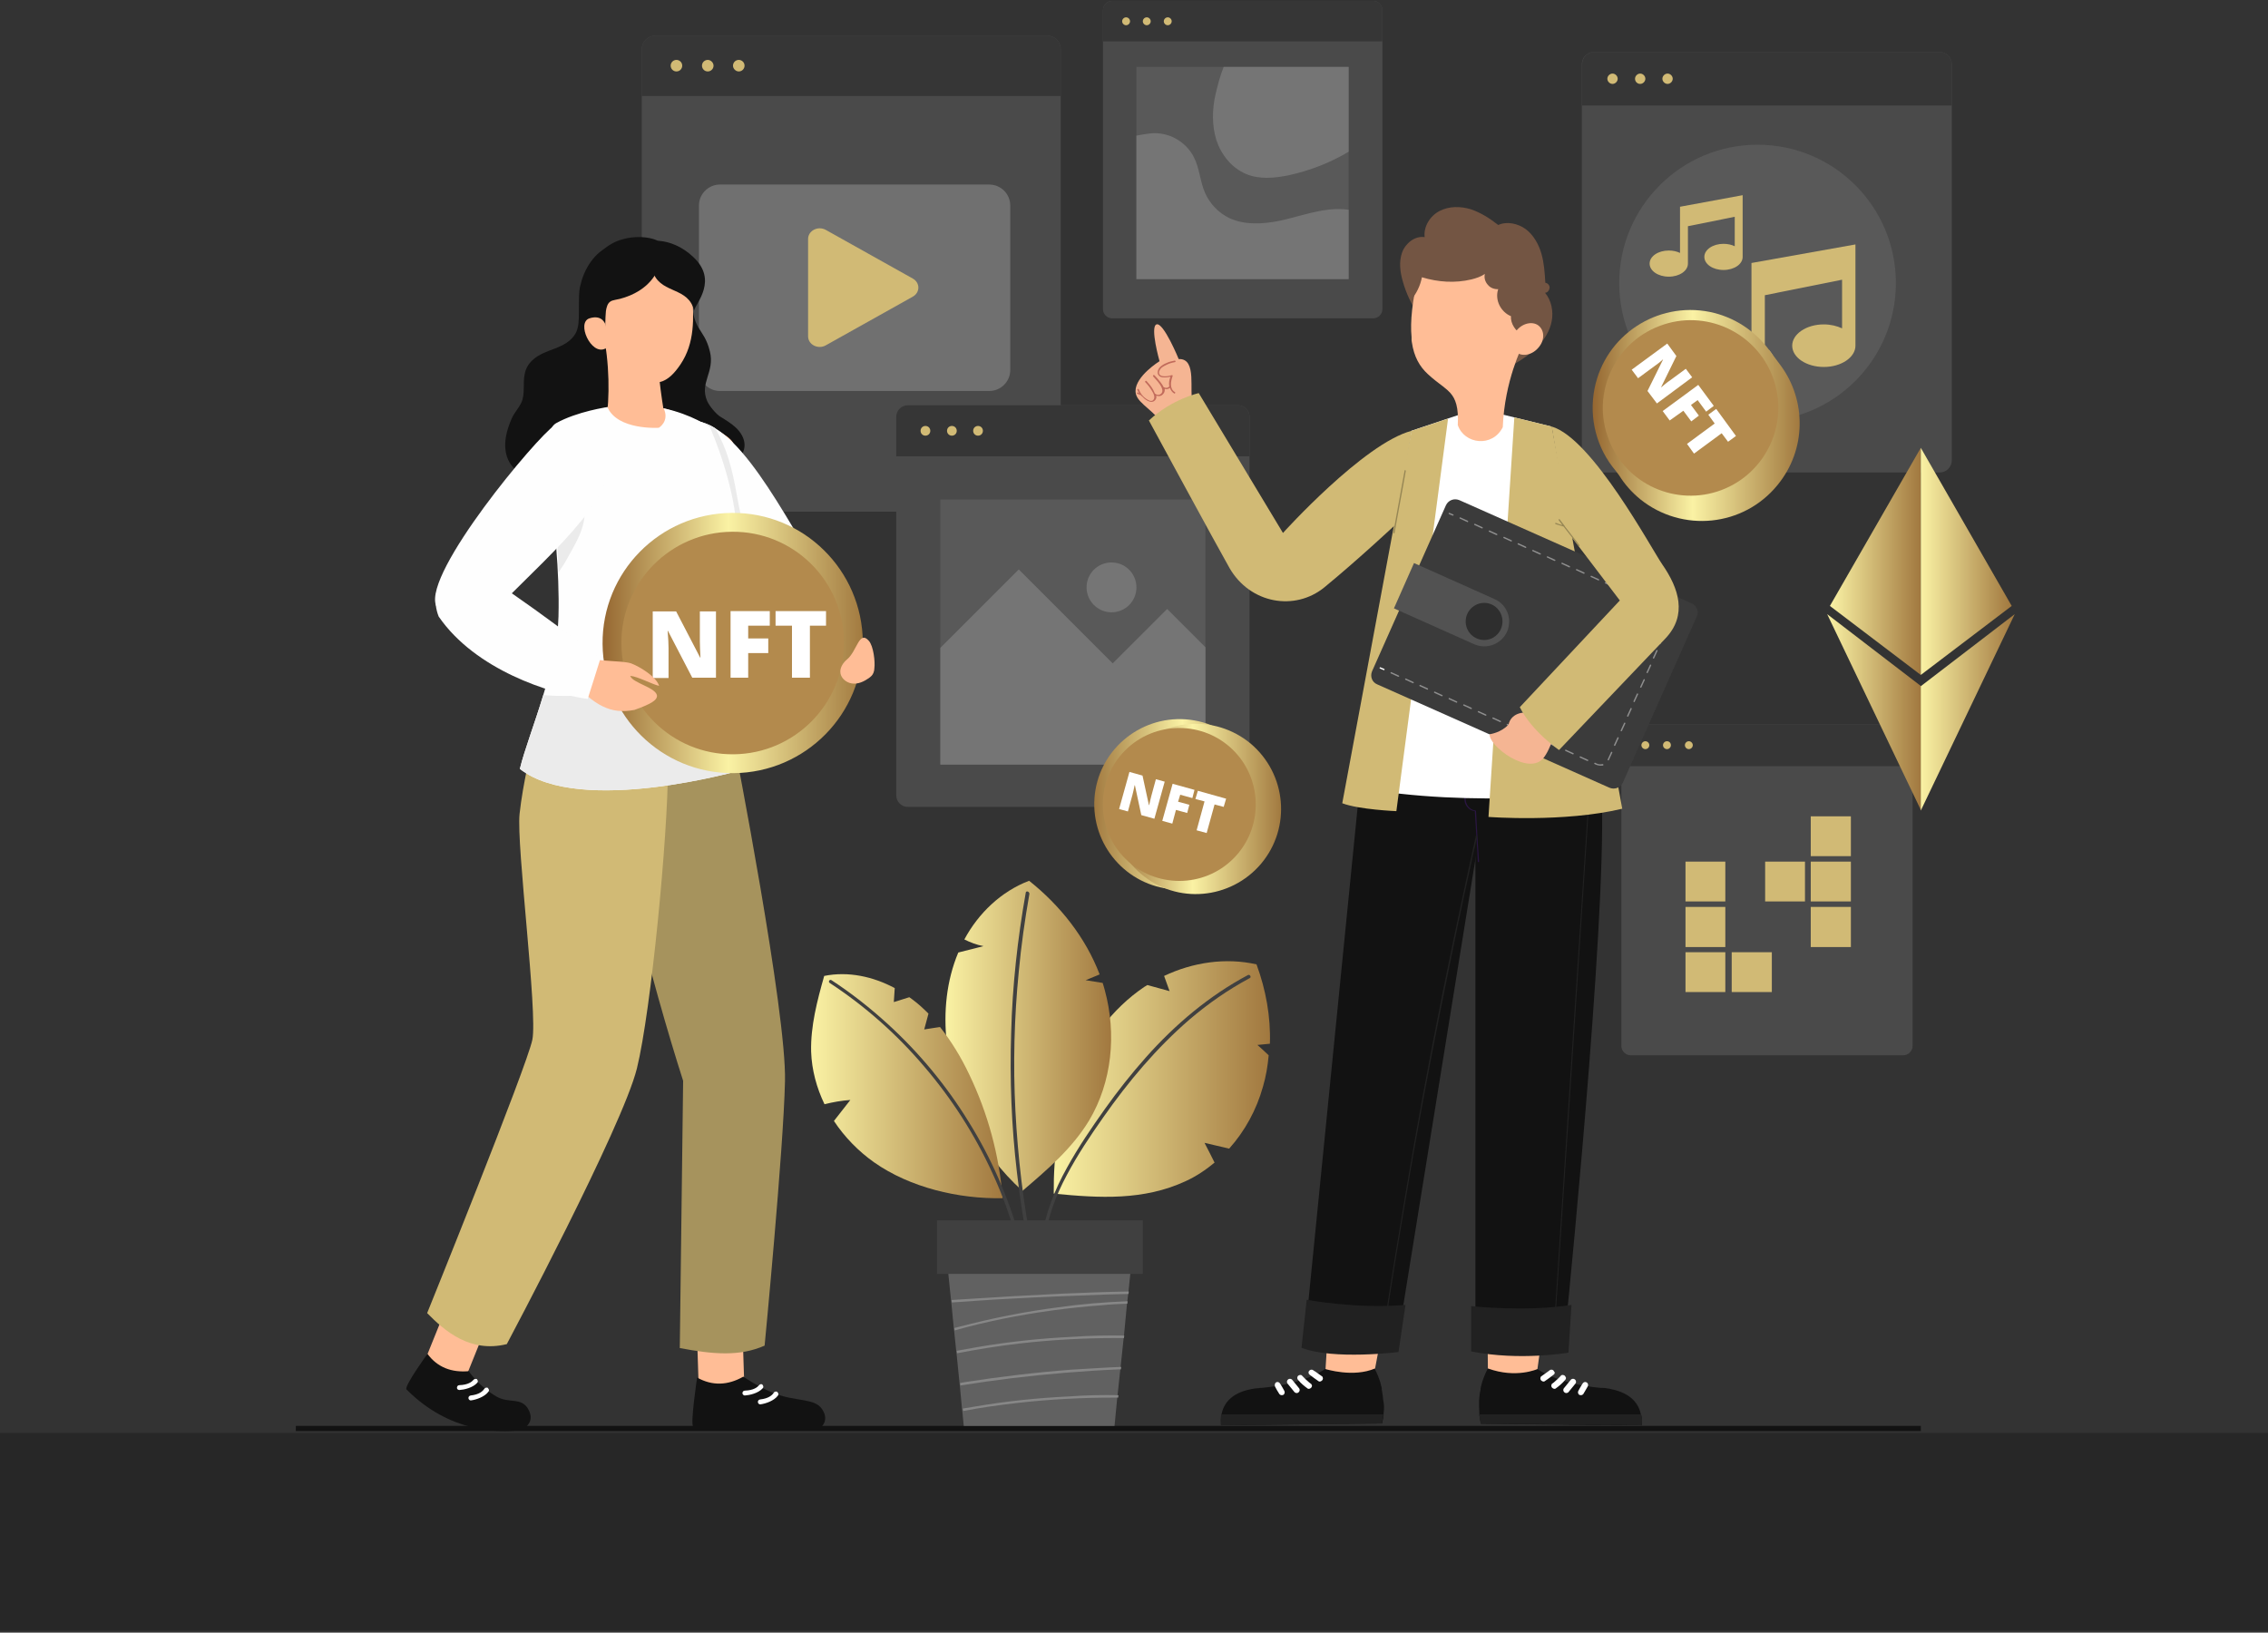 <svg width="746" height="537" viewBox="0 0 746 537" fill="none" xmlns="http://www.w3.org/2000/svg">
<rect x="0" y="0" width="746" height="537" fill="#333333" stroke="none"/>
<path d="M746 471.34H-4V536.34H746V471.34Z" fill="#272727"/>
<path d="M631.8 469H97.3V470.7H631.8V469Z" fill="#121212"/>
<path d="M629.1 241.3V344C629.1 345.7 627.7 347.1 626 347.1H536.4C534.7 347.1 533.3 345.7 533.3 344V241.3C533.3 239.6 534.7 238.2 536.4 238.2H626C627.7 238.2 629.1 239.6 629.1 241.3Z" fill="#4A4A4A"/>
<path d="M629.1 241.3V252H533.2V241.3C533.2 239.6 534.6 238.2 536.3 238.2H626C627.7 238.2 629.1 239.6 629.1 241.3Z" fill="#363636"/>
<path d="M542.5 245.1C542.5 245.8 541.9 246.4 541.2 246.4C540.5 246.4 539.9 245.8 539.9 245.1C539.9 244.4 540.5 243.8 541.2 243.8C541.9 243.8 542.5 244.4 542.5 245.1Z" fill="#D1BA75"/>
<path d="M549.6 245.1C549.6 245.8 549 246.4 548.3 246.4C547.6 246.4 547 245.8 547 245.1C547 244.4 547.6 243.8 548.3 243.8C549.1 243.8 549.6 244.4 549.6 245.1Z" fill="#D1BA75"/>
<path d="M556.8 245.1C556.8 245.8 556.2 246.4 555.5 246.4C554.8 246.4 554.2 245.8 554.2 245.1C554.2 244.4 554.8 243.8 555.5 243.8C556.2 243.8 556.8 244.4 556.8 245.1Z" fill="#D1BA75"/>
<path d="M567.5 283.4H554.4V296.5H567.5V283.4Z" fill="#D1BA75"/>
<path d="M567.5 298.3H554.4V311.5H567.5V298.3Z" fill="#D1BA75"/>
<path d="M567.5 313.2H554.4V326.3H567.5V313.2Z" fill="#D1BA75"/>
<path d="M582.8 313.2H569.6V326.3H582.8V313.2Z" fill="#D1BA75"/>
<path d="M608.8 298.3H595.6V311.5H608.8V298.3Z" fill="#D1BA75"/>
<path d="M608.8 283.4H595.6V296.5H608.8V283.4Z" fill="#D1BA75"/>
<path d="M608.8 268.5H595.6V281.6H608.8V268.5Z" fill="#D1BA75"/>
<path d="M593.7 283.4H580.6V296.5H593.7V283.4Z" fill="#D1BA75"/>
<path d="M642 21.1V151.4C642 153.6 640.2 155.4 638 155.4H524.3C522.1 155.4 520.3 153.6 520.3 151.4V21.1C520.3 18.9 522.1 17.1 524.3 17.1H638C640.2 17.1 642 18.9 642 21.1Z" fill="#4A4A4A"/>
<path d="M642 21.1V34.7H520.4V21.1C520.4 18.9 522.2 17.1 524.4 17.1H638C640.2 17.1 642 18.9 642 21.1Z" fill="#363636"/>
<path d="M530.4 27.6C531.3 27.6 532.1 26.8 532.1 25.9C532.1 25 531.3 24.2 530.4 24.2C529.5 24.2 528.7 25 528.7 25.9C528.7 26.8 529.5 27.6 530.4 27.6Z" fill="#D1BA75"/>
<path d="M539.5 27.6C540.4 27.6 541.2 26.8 541.2 25.9C541.2 25 540.4 24.2 539.5 24.2C538.6 24.2 537.8 25 537.8 25.9C537.8 26.8 538.5 27.6 539.5 27.6Z" fill="#D1BA75"/>
<path d="M548.5 27.6C549.4 27.6 550.2 26.8 550.2 25.9C550.2 25 549.4 24.2 548.5 24.2C547.6 24.2 546.8 25 546.8 25.9C546.8 26.8 547.6 27.6 548.5 27.6Z" fill="#D1BA75"/>
<path d="M578.1 138.6C603.3 138.6 623.6 118.2 623.6 93.1C623.6 67.9 603.2 47.6 578.1 47.6C553 47.6 532.6 68 532.6 93.1C532.6 118.2 553 138.6 578.1 138.6Z" fill="#595959"/>
<path d="M576.1 86.5V97.9V111.5C574.4 110.7 572.3 110.2 570.1 110.2C564.3 110.2 559.7 113.3 559.7 117.2C559.7 121.1 564.4 124.2 570.1 124.2C575.9 124.2 580.5 121 580.5 117.2V97.1L605.9 92V108C604.2 107.2 602.1 106.7 599.9 106.7C594.1 106.7 589.5 109.9 589.5 113.7C589.5 117.6 594.2 120.7 599.9 120.7C605.7 120.7 610.3 117.5 610.3 113.7V91.1V83V80.4L576.1 86.5Z" fill="#D1BA75"/>
<path d="M552.6 68V74.9V83.2C551.6 82.7 550.3 82.4 548.9 82.4C545.4 82.4 542.6 84.3 542.6 86.7C542.6 89.1 545.4 91 548.9 91C552.4 91 555.2 89.1 555.2 86.7V74.4L570.6 71.3V81C569.6 80.5 568.3 80.2 566.9 80.2C563.4 80.2 560.6 82.1 560.6 84.5C560.6 86.9 563.4 88.8 566.9 88.8C570.4 88.8 573.2 86.9 573.2 84.5V70.7V65.8V64.2L552.6 68Z" fill="#D1BA75"/>
<path d="M454.7 3.3V101.7C454.7 103.4 453.3 104.7 451.7 104.7H365.8C364.1 104.7 362.8 103.3 362.8 101.7V3.3C362.8 1.6 364.2 0.3 365.8 0.3H451.7C453.3 0.3 454.7 1.7 454.7 3.3Z" fill="#4A4A4A"/>
<path d="M454.7 3.3V13.6H362.8V3.3C362.8 1.6 364.2 0.3 365.8 0.3H451.7C453.3 0.3 454.7 1.7 454.7 3.3Z" fill="#363636"/>
<path d="M371.7 7C371.7 7.7 371.1 8.3 370.4 8.3C369.7 8.3 369.1 7.7 369.1 7C369.1 6.3 369.7 5.7 370.4 5.7C371.1 5.7 371.7 6.3 371.7 7Z" fill="#D1BA75"/>
<path d="M378.5 7C378.5 7.7 377.9 8.3 377.2 8.3C376.5 8.3 375.9 7.7 375.9 7C375.9 6.3 376.5 5.7 377.2 5.7C377.9 5.7 378.5 6.3 378.5 7Z" fill="#D1BA75"/>
<path d="M385.4 7C385.4 7.7 384.8 8.3 384.1 8.3C383.4 8.3 382.8 7.7 382.8 7C382.8 6.3 383.4 5.7 384.1 5.7C384.8 5.7 385.4 6.3 385.4 7Z" fill="#D1BA75"/>
<path d="M443.6 22H373.8V91.8H443.6V22Z" fill="#595959"/>
<path d="M443.6 69V91.8H373.8V44.6C375.3 44.3 376.8 44.1 378.2 43.9C384.1 43.2 390 46.4 392.7 51.7C394.6 55.4 394.7 59.7 396.4 63.5C398 67.1 400.9 70.1 404.5 71.8C409.6 74.1 415.5 73.7 421 72.6C426.5 71.4 431.8 69.5 437.4 68.9C439.4 68.7 441.6 68.7 443.6 69Z" fill="#757575"/>
<path d="M443.6 22V49.9C437.6 53.5 430.9 56.1 424.1 57.6C419.3 58.6 414.2 59.1 409.8 57.2C405.1 55.2 401.7 50.9 400.1 46.1C398.6 41.3 398.7 36 399.8 31.1C400.5 28.1 401.3 25 402.5 22H443.6Z" fill="#757575"/>
<path d="M348.9 16.2V163.8C348.9 166.3 346.9 168.3 344.4 168.3H215.6C213.1 168.3 211.1 166.3 211.1 163.8V16.2C211.1 13.7 213.1 11.7 215.6 11.7H344.4C346.9 11.7 348.9 13.7 348.9 16.2Z" fill="#4A4A4A"/>
<path d="M348.9 16.2V31.6H211.1V16.2C211.1 13.7 213.1 11.7 215.6 11.7H344.4C346.9 11.7 348.9 13.7 348.9 16.2Z" fill="#363636"/>
<path d="M222.5 23.5C223.6 23.5 224.4 22.6 224.4 21.6C224.4 20.5 223.5 19.7 222.5 19.7C221.4 19.7 220.6 20.6 220.6 21.6C220.6 22.6 221.4 23.5 222.5 23.5Z" fill="#D1BA75"/>
<path d="M234.7 21.6C234.7 22.7 233.8 23.5 232.8 23.5C231.7 23.5 230.9 22.6 230.9 21.6C230.9 20.5 231.8 19.7 232.8 19.7C233.8 19.7 234.7 20.6 234.7 21.6Z" fill="#D1BA75"/>
<path d="M243 23.5C244.1 23.5 244.9 22.6 244.9 21.6C244.9 20.5 244 19.7 243 19.7C241.9 19.7 241.1 20.6 241.1 21.6C241.1 22.6 242 23.5 243 23.5Z" fill="#D1BA75"/>
<path d="M325.4 60.7H236.8C233 60.7 229.9 63.8 229.9 67.6V121.7C229.9 125.5 233 128.6 236.8 128.6H325.4C329.2 128.6 332.3 125.5 332.3 121.7V67.6C332.3 63.8 329.2 60.7 325.4 60.7Z" fill="#707070"/>
<path d="M300.2 91.6L271.6 75.6C269 74.2 265.8 75.9 265.8 78.6V110.6C265.8 113.4 269.1 115 271.6 113.6L300.2 97.6C302.7 96.2 302.7 93 300.2 91.6Z" fill="#D1BA75"/>
<path d="M411 137.1V261.6C411 263.7 409.3 265.4 407.2 265.4H298.6C296.5 265.4 294.8 263.7 294.8 261.6V137.1C294.8 135 296.5 133.3 298.6 133.3H407.2C409.3 133.3 411 135 411 137.1Z" fill="#4A4A4A"/>
<path d="M411 137.1V150.1H294.8V137.1C294.8 135 296.5 133.3 298.6 133.3H407.2C409.3 133.3 411 135 411 137.1Z" fill="#363636"/>
<path d="M306 141.7C306 142.6 305.3 143.3 304.4 143.3C303.5 143.3 302.8 142.6 302.8 141.7C302.8 140.8 303.5 140.1 304.4 140.1C305.3 140.1 306 140.8 306 141.7Z" fill="#D1BA75"/>
<path d="M314.7 141.7C314.7 142.6 314 143.3 313.1 143.3C312.2 143.3 311.5 142.6 311.5 141.7C311.5 140.8 312.2 140.1 313.1 140.1C314 140.1 314.7 140.8 314.7 141.7Z" fill="#D1BA75"/>
<path d="M321.7 143.3C322.6 143.3 323.3 142.6 323.3 141.7C323.3 140.8 322.6 140.1 321.7 140.1C320.8 140.1 320.1 140.8 320.1 141.7C320.1 142.6 320.8 143.3 321.7 143.3Z" fill="#D1BA75"/>
<path d="M396.5 164.3H309.3V251.5H396.5V164.3Z" fill="#595959"/>
<path d="M396.5 212.9V251.5H309.3V213.1L335.1 187.3L366 218.2L383.9 200.3L396.5 212.9Z" fill="#757575"/>
<path d="M365.6 201.4C370.1 201.4 373.8 197.8 373.8 193.2C373.8 188.7 370.2 185 365.6 185C361.1 185 357.4 188.6 357.4 193.2C357.4 197.7 361.1 201.4 365.6 201.4Z" fill="#757575"/>
<path d="M583.7 117.8C583 117 582.2 116.3 581.4 115.5L581.9 115.1C582.6 116 583.1 116.8 583.7 117.8Z" fill="url(#paint0_linear)"/>
<path d="M584.7 159.5C573.5 173.3 553.3 175.3 539.5 164.2C536.7 161.9 534.4 159.3 532.6 156.4L531.4 154.8C525.3 147.6 522.5 137.7 524.5 127.7C528 110.3 545 99.1 562.4 102.6C570.6 104.3 577.3 108.9 581.9 115.1L585.7 120.2C594.2 131.7 594.2 147.9 584.7 159.5Z" fill="url(#paint1_linear)"/>
<path d="M566.2 161.2C581.1 155.6 588.7 138.9 583.1 124C577.5 109.1 560.8 101.5 545.9 107.2C531 112.8 523.4 129.5 529.1 144.4C534.6 159.2 551.3 166.8 566.2 161.2Z" fill="#B38A4D"/>
<path d="M545 132.7L541.9 128.6L547 118.3V118.2C545.8 119.3 544.8 120 544.1 120.5L538.8 124.4L536.7 121.6L548.4 113L551.4 117.1L546.4 127.3V127.4C547.5 126.5 548.4 125.7 549.2 125.2L554.5 121.3L556.6 124.1L545 132.7ZM549.2 138.3L546.9 135.2L558.6 126.6L563.7 133.5L561.2 135.4L558.4 131.6L556.2 133.2L558.8 136.7L556.3 138.6L553.7 135.1L549.2 138.3ZM557.2 149.2L554.9 146L564 139.3L561.9 136.4L564.5 134.5L571 143.4L568.4 145.3L566.3 142.5L557.2 149.2Z" fill="white"/>
<path d="M415.9 266.6C417 251.2 405.4 237.7 390 236.6C374.6 235.5 361.1 247.1 360 262.5C358.9 277.9 370.5 291.4 385.9 292.5C401.3 293.7 414.7 282.1 415.9 266.6Z" fill="url(#paint2_linear)"/>
<path d="M414.8 284.1C424.8 272.2 423.2 254.6 411.4 244.6C399.5 234.7 381.9 236.2 371.9 248C362 259.9 363.5 277.5 375.4 287.5C387.1 297.5 404.8 295.9 414.8 284.1Z" fill="url(#paint3_linear)"/>
<path d="M405.7 282.4C415.5 272.6 415.5 256.6 405.7 246.8C395.9 237 379.9 237 370.1 246.8C360.3 256.6 360.3 272.6 370.1 282.4C379.9 292.2 395.9 292.2 405.7 282.4Z" fill="#B38A4D"/>
<path d="M379.7 269.3L375.4 268.1L373.3 258.3H373.2C372.9 259.7 372.7 260.7 372.5 261.4L371 266.9L368.1 266.1L371.5 253.9L375.8 255.1L377.9 264.8H378C378.3 263.5 378.5 262.5 378.7 261.8L380.2 256.3L383.1 257.1L379.7 269.3ZM385.6 270.9L382.3 270L385.7 257.8L392.9 259.8L392.2 262.5L388.2 261.4L387.5 263.7L391.2 264.7L390.5 267.4L386.8 266.4L385.6 270.9ZM396.9 274L393.6 273.1L396.2 263.6L393.2 262.8L394 260.1L403.3 262.7L402.5 265.4L399.5 264.6L396.9 274Z" fill="white"/>
<path d="M540.1 467.4C540.1 468.2 540 468.7 540 468.8L528.1 468.7H523.6L487.1 468.3C487 467.8 486.9 467.3 486.8 466.9C486.7 466.4 486.7 465.9 486.6 465.4V465.3V465C486.5 463.5 486.5 462.1 486.5 460.7C486.6 459.4 486.7 458.2 487 457.1C487 457.1 487 457.1 487 457C487 456.9 487 456.9 487 456.8C487 456.6 487.1 456.3 487.1 456.1C487.1 456 487.2 455.9 487.2 455.8C487.3 455.3 487.5 454.8 487.6 454.3C488.5 451.7 489.4 450.1 489.4 450.1C497.3 451.9 505.7 450.3 505.7 450.3C505.7 450.3 512.1 455.2 526.5 456.5C526.7 456.5 526.9 456.5 527.1 456.5C527.2 456.5 527.2 456.5 527.3 456.5C527.8 456.5 528.3 456.6 528.8 456.7C529.2 456.7 529.6 456.8 529.9 456.9C536.9 458.3 539.1 462.2 539.7 465.1C539.7 465.2 539.7 465.3 539.8 465.4C539.8 465.5 539.8 465.6 539.9 465.7C540.1 466.4 540.1 467 540.1 467.4Z" fill="#121212"/>
<path d="M540.1 467.4C540.1 468.3 540 468.8 540 468.8L487.1 468.2C487 467.7 486.9 467.2 486.8 466.8C486.7 466.3 486.7 465.8 486.6 465.3V465.2H539.8C539.8 465.3 539.8 465.4 539.9 465.5C539.9 465.6 539.9 465.7 540 465.9C540.1 466.4 540.1 467 540.1 467.4Z" fill="#212121"/>
<path d="M511 450.8C510.8 450.6 510.6 450.5 510.3 450.5C510 450.5 509.8 450.6 509.6 450.8C509.5 450.9 509.3 451 509.2 451.1C508.5 451.6 507.8 452.1 507.1 452.6C506.9 452.7 506.7 452.9 506.7 453.2C506.6 453.4 506.7 453.7 506.8 453.9C507.1 454.3 507.7 454.6 508.1 454.3C509.1 453.6 510.1 452.9 511.1 452.1C511.3 452 511.4 451.6 511.4 451.4C511.2 451.2 511.1 451 511 450.8Z" fill="white"/>
<path d="M514.7 452.5C514.3 452.2 513.7 452.1 513.4 452.5C512.7 453.3 511.9 454 511.1 454.7C511 454.8 510.8 454.9 510.7 455C510.5 455.1 510.3 455.3 510.3 455.6C510.2 455.8 510.3 456.1 510.4 456.3C510.7 456.7 511.3 457 511.7 456.7C512.8 455.9 513.9 455 514.8 453.9C515 453.7 515.1 453.5 515.1 453.2C515 453 514.9 452.7 514.7 452.5Z" fill="white"/>
<path d="M518.1 453.8C517.9 453.6 517.7 453.5 517.4 453.5C517.2 453.5 516.9 453.6 516.7 453.8L514.5 456.5C514.3 456.7 514.2 456.9 514.2 457.2C514.2 457.4 514.3 457.7 514.5 457.9C514.7 458.1 514.9 458.2 515.2 458.2C515.4 458.2 515.7 458.1 515.9 457.9L518.1 455.2C518.3 455 518.4 454.8 518.4 454.5C518.4 454.2 518.3 454 518.1 453.8Z" fill="white"/>
<path d="M521.9 454.7C521.4 454.4 520.9 454.6 520.6 455C520.1 455.8 519.6 456.6 519.2 457.4C518.9 457.8 519 458.5 519.5 458.8C520 459 520.5 458.9 520.8 458.5C521.3 457.7 521.7 456.9 522.2 456.1C522.5 455.6 522.4 455 521.9 454.7Z" fill="white"/>
<path d="M455.1 464.9V465.2V465.3C455.1 465.8 455 466.3 454.9 466.8C454.8 467.2 454.7 467.7 454.6 468.2L418 468.6L401.7 468.8C401.7 468.8 401.6 468.3 401.6 467.4C401.6 467 401.6 466.4 401.7 465.8C401.7 465.7 401.7 465.6 401.8 465.4C401.8 465.3 401.8 465.2 401.8 465.1C402.4 462.1 404.6 458.2 411.6 456.9C412 456.8 412.3 456.8 412.7 456.7C413.1 456.7 413.5 456.6 413.8 456.6C414 456.6 414.2 456.6 414.4 456.5C414.6 456.5 414.8 456.5 415 456.5C429.5 455.2 435.8 450.3 435.8 450.3C435.8 450.3 444.2 451.9 452.1 450.1C452.1 450.1 453 451.6 453.9 454.3C454 454.8 454.2 455.2 454.3 455.8C454.3 455.9 454.3 456 454.4 456.1C454.4 456.3 454.5 456.5 454.5 456.8C454.5 456.9 454.5 456.9 454.5 457C454.5 457.1 454.5 457.1 454.5 457.1C454.7 458.2 454.9 459.4 455 460.7C455.3 462 455.3 463.4 455.1 464.9Z" fill="#121212"/>
<path d="M401.8 465.2H455V465.3C455 465.8 454.9 466.3 454.8 466.8C454.7 467.2 454.6 467.7 454.5 468.2L401.6 468.8C401.6 468.8 401.5 468.3 401.5 467.4C401.5 467 401.5 466.4 401.6 465.8C401.6 465.7 401.6 465.6 401.7 465.4C401.8 465.4 401.8 465.3 401.8 465.2Z" fill="#212121"/>
<path d="M430.7 450.8C430.9 450.6 431.1 450.5 431.4 450.5C431.7 450.5 431.9 450.6 432.1 450.8C432.2 450.9 432.4 451 432.6 451.1C433.3 451.6 434 452.1 434.7 452.6C434.9 452.7 435.1 452.9 435.1 453.2C435.2 453.4 435.1 453.7 435 453.9C434.7 454.3 434.1 454.6 433.7 454.3C432.7 453.6 431.7 452.9 430.7 452.1C430.5 452 430.4 451.6 430.4 451.4C430.4 451.2 430.5 451 430.7 450.8Z" fill="white"/>
<path d="M427 452.5C427.4 452.2 428 452.1 428.3 452.5C429 453.3 429.8 454 430.6 454.7C430.7 454.8 430.9 454.9 431 455C431.2 455.1 431.4 455.3 431.5 455.6C431.6 455.8 431.5 456.1 431.4 456.3C431.1 456.7 430.5 457 430.1 456.7C429 455.9 427.9 455 427 453.9C426.8 453.7 426.7 453.5 426.7 453.2C426.7 453 426.8 452.7 427 452.5Z" fill="white"/>
<path d="M423.6 453.8C423.8 453.6 424 453.5 424.3 453.5C424.5 453.5 424.8 453.6 425 453.8L427.2 456.5C427.4 456.7 427.5 456.9 427.5 457.2C427.5 457.4 427.4 457.7 427.2 457.9C427 458.1 426.8 458.2 426.5 458.2C426.3 458.2 426 458.1 425.8 457.9L423.6 455.2C423.4 455 423.3 454.8 423.3 454.5C423.3 454.2 423.4 454 423.6 453.8Z" fill="white"/>
<path d="M419.7 454.7C420.2 454.4 420.7 454.6 421 455C421.5 455.8 422 456.6 422.4 457.4C422.7 457.8 422.6 458.5 422.1 458.8C421.6 459 421.1 458.9 420.8 458.5C420.3 457.7 419.8 456.9 419.4 456.1C419.2 455.6 419.3 455 419.7 454.7Z" fill="white"/>
<path d="M505.7 450.3C505.7 450.3 498.7 453.5 489.4 450.1C489.4 450.1 488 281.2 485.3 256.4H526.5C528.5 287.8 505.7 450.3 505.7 450.3Z" fill="#FFBD96"/>
<path d="M447.7 254C444 323.3 436 450.3 436 450.3C436 450.3 445.1 453.2 452.3 450.1C472.2 343.7 489.7 256.4 489.7 256.4L447.7 254Z" fill="#FFBD96"/>
<path d="M489.6 256.4L486.1 277.8L485.8 279.5L485.3 282.6L460.1 438.5L460 438.9L459.2 443.6C457.6 443.9 456 444.1 454.4 444.2C454.3 444.2 454.1 444.2 454 444.2C440.9 445.3 429 442.6 429 442.6L429.4 438.1V437.7L447.7 254L489.6 256.4Z" fill="#121212"/>
<path d="M514.7 439.5C514.7 439.6 514.7 439.8 514.7 439.9C514.5 442.3 514.3 443.6 514.3 443.6C513.2 443.9 512 444.1 510.8 444.3C510.7 444.3 510.6 444.3 510.4 444.4C498.7 446.1 485.3 443.7 485.3 443.7V256.4H526.5C529.6 288 517.2 415 514.7 439.5Z" fill="#121212"/>
<path d="M485.7 270.5C485.6 269.3 485.6 268 485.5 266.8C485.5 266.7 485.4 266.7 485.4 266.6C485.4 266.6 485.4 266.6 485.3 266.6C484.4 266.5 483.5 266 482.9 265.2C482.3 264.4 482 263.4 482.1 262.4C482.1 262.2 481.7 262.2 481.7 262.4C481.6 263.5 481.9 264.6 482.6 265.4C483.2 266.2 484.1 266.7 485.1 266.8C485.4 271.1 485.6 275.4 485.9 279.7C486 280.9 486 282.2 486.1 283.4C486.1 283.6 486.5 283.6 486.5 283.4C486.2 279.2 485.9 274.9 485.7 270.5Z" fill="#2A1543"/>
<path d="M485.9 275.2C485.8 275.6 485.7 276 485.6 276.4C485.5 276.9 485.4 277.4 485.3 277.8C485.2 278.3 485.1 278.9 484.9 279.4C482.4 290.8 479.9 302.2 477.6 313.6C475.3 324.9 473 336.3 470.8 347.7C468.6 359.1 466.5 370.5 464.5 381.9C462.5 393.4 460.6 404.9 458.7 416.4C457.5 424 456.3 431.6 455.2 439.1C455.2 439.2 455.2 439.4 455.1 439.5C454.9 441.1 454.6 442.6 454.4 444.2C454.3 444.2 454.1 444.2 454 444.2C454.2 442.6 454.5 441.1 454.7 439.5C454.7 439.4 454.7 439.3 454.8 439.1C456.2 430 457.6 420.9 459.1 411.8C461 400.4 462.9 388.9 464.9 377.5C466.9 366.1 469 354.7 471.2 343.3C473.4 331.9 475.7 320.4 478.1 309C480.4 298 482.8 287 485.2 276C485.3 275.7 485.4 275.3 485.4 275C485.7 274.8 486 275 485.9 275.2Z" fill="#212121"/>
<path d="M523.2 256.4C522.4 269.2 521.5 282.1 520.7 294.9C519.1 320 517.4 345 515.8 370.1C514.3 393.4 512.7 416.7 511.2 440C511.2 440.1 511.2 440.3 511.2 440.4C511.1 441.7 511 442.9 511 444.2C510.9 444.2 510.8 444.2 510.6 444.3C510.7 443 510.8 441.7 510.9 440.5C510.9 440.4 510.9 440.3 510.9 440.1C511.7 427.8 512.5 415.5 513.3 403.2C514.9 378.1 516.6 353.1 518.2 328C519.8 304.2 521.3 280.3 522.9 256.5H523.2V256.4Z" fill="#212121"/>
<path d="M429.8 427.5L428.1 443.3C438.6 447.4 460 444.7 460 444.7L462.3 429.2C446 430.6 429.8 427.5 429.8 427.5Z" fill="#212121"/>
<path d="M483.9 429.6V444.5C500 447.7 515.9 444.9 515.9 444.9L516.9 429.2C501.8 431.6 483.9 429.6 483.9 429.6Z" fill="#212121"/>
<path d="M387.7 118.1C387.7 118.1 382.7 105.9 380.4 106.7C378.2 107.5 381.4 118.8 381.4 118.8C381.4 118.8 373.5 123.7 373.5 128.6C373.5 132.2 378 133.8 382.2 139L392.4 132.2C390.9 129.1 394 117.8 387.7 118.1Z" fill="#F5B593"/>
<path d="M383.5 120.1C384.4 119.6 385.4 119.3 386.5 119.1C386.8 119 386.7 118.6 386.4 118.6C385.4 118.8 384.5 119 383.7 119.4C382.9 119.7 382.1 120.2 381.5 120.8C381 121.3 380.7 122.1 380.8 122.8C381 123.6 381.6 124 382.3 124.1C383.2 124.2 384.1 124.1 385 123.9C384.6 124.9 384.4 126 384.6 127C384.6 127 384.6 127 384.6 127.1C384.2 127.6 383.5 127.7 382.9 127.4H382.8C382.5 126.8 382.1 126.2 381.7 125.7C381.1 124.9 380.4 124.1 379.7 123.4C379.5 123.2 379.1 123.5 379.3 123.8C379.8 124.4 380.3 124.9 380.8 125.5C381.3 126.1 381.8 126.8 382.1 127.5C382.4 128.2 382.5 129 381.9 129.5C381.4 130 380.5 130 380 129.5C380 129.5 380 129.5 379.9 129.5C379.7 129.1 379.5 128.6 379.3 128.2C378.7 127.1 377.9 126.2 377.1 125.3C376.9 125.1 376.5 125.4 376.7 125.7C377.5 126.5 378.2 127.4 378.8 128.4C379.3 129.2 380.2 130.7 379.3 131.6C378.5 132.4 377 131.2 376.4 130.7C375.6 130 375 129.1 374.6 128.1C374.5 127.8 374 127.9 374.1 128.2C374.3 128.6 374.5 129.1 374.7 129.4C374.6 129.4 374.6 129.3 374.6 129.3C374.5 129.2 374.4 129.2 374.3 129.1C374.2 129 374 129.1 374 129.2C373.9 129.3 374 129.5 374.1 129.5C374.5 129.7 374.9 129.9 375.3 130C375.4 130.2 375.6 130.4 375.8 130.5C376.4 131.2 377.3 131.9 378.2 132.1C379.1 132.4 380 131.9 380.3 131C380.4 130.7 380.4 130.4 380.3 130.1C380.8 130.3 381.4 130.4 382 130.1C382.7 129.7 383.2 128.9 383.1 128.1C383.1 128 383.1 128 383.1 127.9C383.7 128.1 384.3 128 384.8 127.6C385.1 128.3 385.5 129 386.2 129.4C386.5 129.6 386.7 129.1 386.5 129C384.6 127.9 385.1 125.4 385.7 123.7C385.8 123.5 385.6 123.3 385.4 123.4C384.4 123.7 383.3 123.9 382.3 123.7C381.9 123.6 381.5 123.4 381.3 123C381.2 122.6 381.2 122.2 381.4 121.9C381.8 120.9 382.7 120.5 383.5 120.1Z" fill="#C16B5B"/>
<path d="M445.8 258.9C484.6 266.2 528.5 260.5 528.5 260.5L510.3 140.3L494.5 136.4L479.4 136.6L464.2 141.7L445.8 258.9Z" fill="white"/>
<path d="M476.3 137.7L459.3 266.8C459.3 266.8 447 266.3 441.5 264.2L464.3 141.7L476.3 137.7Z" fill="#D1BA75"/>
<path d="M498.1 137.3L489.6 268.7C489.6 268.7 514.4 270.6 533.6 266L510.4 140.3L498.1 137.3Z" fill="#D1BA75"/>
<path d="M497.8 119.9C500.7 118.3 503.4 116.4 505.7 114.1C508 111.7 509.8 108.8 510.4 105.6C511 102.4 510.3 98.8 508.2 96.3C509 96.3 509.6 95.5 509.7 94.7C509.8 93.9 509.1 93.1 508.3 93C508.1 89.8 507.9 86.5 507 83.4C506.1 80.3 504.4 77.3 501.9 75.4C499.3 73.5 495.7 72.7 492.8 74C490 71.8 487 69.9 483.7 68.8C480.3 67.8 476.6 67.8 473.5 69.4C470.4 71 468.2 74.5 468.6 78C465.4 77.5 462.3 80 461.2 83C460.1 86 460.5 89.4 461.4 92.5C463.6 100.4 468.4 107.4 475 112.3C481.4 117.3 489.6 120 497.8 119.9Z" fill="#735543"/>
<path d="M500.7 113.9C500.7 113.9 494.9 125.2 494.3 140.5C490.9 147.3 481.6 146.1 479.5 139.8C479.8 134 478.8 131.2 477 129.2C476.8 129 476.7 128.9 476.5 128.7C476.4 128.6 476.3 128.5 476.2 128.4C476 128.2 475.7 128 475.5 127.8C475.3 127.7 475.2 127.5 475 127.4C474.8 127.2 474.7 127.1 474.5 127C473.1 125.9 471.4 124.7 469.6 123C467 120.6 465.1 117.4 464.4 112.6C464.4 112.4 464.3 112.2 464.3 111.9C464.3 111.8 464.3 111.8 464.3 111.7C464.3 111.6 464.3 111.6 464.3 111.5C464.3 111.3 464.3 111.2 464.3 111.1C464.3 111 464.3 111 464.3 110.9C463.8 105.8 464.5 99 466.7 89.7C469 80 492.7 77 498.9 89.6C501.2 94.8 500.7 113.9 500.7 113.9Z" fill="#FFBD96"/>
<path d="M464.1 98.7C465.9 96.6 467.2 93.9 467.7 91.2C473 92.8 478.6 93.2 484 91.9C485.6 91.5 487.1 91 488.4 90.1C488.1 91.4 488.5 92.7 489.4 93.7C490.2 94.7 491.6 95.2 492.8 95.1C492.2 96.8 492.4 98.8 493.2 100.4C494 102 495.3 103.3 497 104C496.9 105.3 497.3 106.5 498 107.6C498.7 108.7 499.7 109.6 501 110C504 105.2 505 99.1 503.6 93.6C502.2 88.1 498.5 83.3 493.5 80.5C488.1 77.5 481.4 77 475.4 78.6C472.9 79.3 470.5 80.3 468.5 81.9C466.1 83.8 464.3 86.6 463.6 89.6C462.7 92.6 462.8 95.9 464.1 98.7Z" fill="#735543"/>
<path d="M505.8 114.6C503.7 116.9 500.4 117.4 498.6 115.7C496.8 114 497 110.8 499.1 108.4C501.2 106.1 504.5 105.6 506.3 107.3C508.2 109.1 508 112.3 505.8 114.6Z" fill="#FFBD96"/>
<path d="M556.5 198.5L480 164.5C478.3 163.8 476.4 164.5 475.6 166.2L451.3 220.8C450.6 222.5 451.3 224.4 453 225.1L529.4 259.1C531.1 259.8 533 259.1 533.8 257.4L558.1 202.8C558.9 201.2 558.1 199.2 556.5 198.5Z" fill="#3B3B3B"/>
<path d="M455.1 220.4L453.9 219.9C453.8 219.8 453.7 219.7 453.8 219.6C453.9 219.5 454 219.4 454.1 219.5L455.3 220C455.4 220.1 455.5 220.2 455.4 220.3C455.3 220.4 455.2 220.5 455.1 220.4Z" fill="white"/>
<path d="M524.9 251.5L524.5 251.3C524.4 251.2 524.3 251.1 524.4 251C524.5 250.9 524.6 250.8 524.7 250.9L525.1 251.1C525.7 251.4 526.4 251.5 527.1 251.3C527.2 251.3 527.4 251.4 527.4 251.5C527.4 251.6 527.4 251.8 527.2 251.8C526.4 251.9 525.6 251.8 524.9 251.5ZM522.1 250.3L519.7 249.2C519.6 249.1 519.5 249 519.6 248.9C519.7 248.8 519.8 248.7 519.9 248.8L522.3 249.9C522.4 249.9 522.5 250.1 522.4 250.2C522.3 250.3 522.2 250.3 522.1 250.3ZM517.3 248.1L514.9 247C514.8 246.9 514.7 246.8 514.8 246.7C514.9 246.6 515 246.5 515.1 246.6L517.5 247.7C517.6 247.8 517.7 247.9 517.6 248C517.5 248.1 517.4 248.2 517.3 248.1ZM512.5 246L510.1 244.9C510 244.8 509.9 244.7 510 244.6C510.1 244.5 510.2 244.4 510.3 244.5L512.7 245.6C512.8 245.7 512.9 245.8 512.8 245.9C512.8 246 512.6 246.1 512.5 246ZM507.7 243.9L505.3 242.8C505.2 242.7 505.1 242.6 505.2 242.5C505.3 242.4 505.4 242.3 505.5 242.4L507.9 243.5C508 243.6 508.1 243.7 508 243.8C508 243.9 507.8 243.9 507.7 243.9ZM502.9 241.7L500.5 240.6C500.4 240.5 500.3 240.4 500.4 240.3C500.5 240.2 500.6 240.1 500.7 240.2L503.1 241.3C503.2 241.4 503.3 241.5 503.2 241.6C503.2 241.7 503 241.8 502.9 241.7ZM498.1 239.6L495.7 238.5C495.6 238.4 495.5 238.3 495.6 238.2C495.7 238.1 495.8 238 495.9 238.1L498.3 239.2C498.4 239.3 498.5 239.4 498.4 239.5C498.4 239.6 498.3 239.7 498.1 239.6ZM493.4 237.5L491 236.4C490.9 236.3 490.8 236.2 490.9 236.1C491 236 491.1 235.9 491.2 236L493.6 237.1C493.7 237.2 493.8 237.3 493.7 237.4C493.6 237.5 493.5 237.5 493.4 237.5ZM488.6 235.4L486.2 234.3C486.1 234.2 486 234.1 486.1 234C486.2 233.9 486.3 233.8 486.4 233.9L488.8 235C488.9 235.1 489 235.2 488.9 235.3C488.8 235.4 488.7 235.4 488.6 235.4ZM483.8 233.2L481.4 232.1C481.3 232 481.2 231.9 481.3 231.8C481.4 231.7 481.5 231.6 481.6 231.7L484 232.8C484.1 232.9 484.2 233 484.1 233.1C484.1 233.2 483.9 233.3 483.8 233.2ZM479 231.1L476.6 230C476.5 229.9 476.4 229.8 476.5 229.7C476.5 229.6 476.7 229.5 476.8 229.6L479.2 230.7C479.3 230.8 479.4 230.9 479.3 231C479.3 231.1 479.1 231.2 479 231.1ZM474.2 229L471.8 227.9C471.7 227.8 471.6 227.7 471.7 227.6C471.8 227.5 471.9 227.4 472 227.5L474.4 228.6C474.5 228.7 474.6 228.8 474.5 228.9C474.5 229 474.3 229 474.2 229ZM469.4 226.8L467 225.7C466.9 225.7 466.8 225.5 466.9 225.4C467 225.3 467.1 225.2 467.2 225.3L469.6 226.4C469.7 226.5 469.8 226.6 469.7 226.7C469.7 226.8 469.6 226.9 469.4 226.8ZM464.7 224.7L462.3 223.6C462.2 223.5 462.1 223.4 462.2 223.3C462.2 223.2 462.4 223.1 462.5 223.2L464.9 224.3C465 224.4 465.1 224.5 465 224.6C464.9 224.7 464.8 224.8 464.7 224.7ZM459.9 222.6L457.5 221.5C457.4 221.4 457.3 221.3 457.4 221.2C457.5 221.1 457.6 221 457.7 221.1L460.1 222.2C460.2 222.3 460.3 222.4 460.2 222.5C460.1 222.6 460 222.6 459.9 222.6ZM528.9 250.1C528.8 250 528.7 249.9 528.8 249.8L529.9 247.4C530 247.3 530.1 247.2 530.2 247.3C530.3 247.4 530.4 247.5 530.3 247.6L529.2 250C529.2 250.1 529 250.1 528.9 250.1ZM531 245.3C530.9 245.2 530.8 245.1 530.9 245L532 242.6C532.1 242.5 532.2 242.4 532.3 242.5C532.4 242.6 532.5 242.7 532.4 242.8L531.3 245.2C531.3 245.3 531.1 245.4 531 245.3ZM533.2 240.5C533.1 240.5 533 240.3 533.1 240.2L534.2 237.8C534.3 237.7 534.4 237.6 534.5 237.7C534.6 237.8 534.7 237.9 534.6 238L533.5 240.4C533.4 240.5 533.3 240.6 533.2 240.5ZM535.3 235.7C535.2 235.6 535.1 235.5 535.2 235.4L536.3 233C536.3 232.9 536.5 232.8 536.6 232.9C536.7 233 536.8 233.1 536.7 233.2L535.6 235.6C535.6 235.7 535.4 235.8 535.3 235.7ZM537.4 230.9C537.3 230.8 537.2 230.7 537.3 230.6L538.4 228.2C538.5 228.1 538.6 228 538.7 228.1C538.8 228.2 538.9 228.3 538.8 228.4L537.7 230.8C537.7 230.9 537.5 231 537.4 230.9ZM539.6 226.2C539.5 226.1 539.4 226 539.5 225.9L540.6 223.5C540.7 223.4 540.8 223.3 540.9 223.4C541 223.5 541.1 223.6 541 223.7L539.9 226.1C539.8 226.2 539.7 226.2 539.6 226.2ZM541.7 221.4C541.6 221.3 541.5 221.2 541.6 221.1L542.7 218.7C542.8 218.6 542.9 218.5 543 218.6C543.1 218.7 543.2 218.8 543.1 218.9L542 221.3C541.9 221.4 541.8 221.4 541.7 221.4ZM543.8 216.6C543.7 216.6 543.6 216.4 543.7 216.3L544.8 213.9C544.9 213.8 545 213.7 545.1 213.8C545.2 213.9 545.3 214 545.2 214.1L544.1 216.5C544.1 216.6 543.9 216.6 543.8 216.6ZM545.9 211.8C545.8 211.7 545.7 211.6 545.8 211.5L546.9 209.1C547 209 547.1 208.9 547.2 209C547.3 209.1 547.4 209.2 547.3 209.3L546.2 211.7C546.2 211.8 546.1 211.9 545.9 211.8ZM548.1 207C548 206.9 547.9 206.8 548 206.7L549.1 204.3C549.2 204.2 549.3 204.1 549.4 204.2C549.5 204.3 549.6 204.4 549.5 204.5L548.4 206.9C548.3 207 548.2 207.1 548.1 207ZM549.1 202.1L549 202C548.7 201.4 548.1 200.9 547.5 200.6L547.2 200.4C547.1 200.4 547 200.2 547.1 200.1C547.2 200 547.3 199.9 547.4 200L547.7 200.1C548.5 200.4 549.1 201 549.5 201.7C549.6 201.8 549.5 202 549.4 202C549.3 202.1 549.2 202.1 549.1 202.1ZM544.8 199.4L542.4 198.3C542.3 198.2 542.2 198.1 542.3 198C542.4 197.9 542.5 197.8 542.6 197.9L545 199C545.1 199.1 545.2 199.2 545.1 199.3C545 199.4 544.9 199.4 544.8 199.4ZM540 197.3L537.6 196.2C537.5 196.1 537.4 196 537.5 195.9C537.6 195.8 537.7 195.7 537.8 195.8L540.2 196.9C540.3 197 540.4 197.1 540.3 197.2C540.3 197.3 540.1 197.3 540 197.3ZM535.2 195.1L532.8 194C532.7 193.9 532.6 193.8 532.7 193.7C532.7 193.6 532.9 193.5 533 193.6L535.4 194.7C535.5 194.8 535.6 194.9 535.5 195C535.5 195.1 535.4 195.2 535.2 195.1ZM530.4 193L528 191.9C527.9 191.8 527.8 191.7 527.9 191.6C528 191.5 528.1 191.4 528.2 191.5L530.6 192.6C530.7 192.7 530.8 192.8 530.7 192.9C530.7 193 530.6 193.1 530.4 193ZM525.7 190.9L523.3 189.8C523.2 189.7 523.1 189.6 523.2 189.5C523.3 189.4 523.4 189.3 523.5 189.4L525.9 190.5C526 190.6 526.1 190.7 526 190.8C525.9 190.9 525.8 190.9 525.7 190.9ZM520.9 188.7L518.5 187.6C518.4 187.5 518.3 187.4 518.4 187.3C518.4 187.2 518.6 187.1 518.7 187.2L521.1 188.3C521.2 188.4 521.3 188.5 521.2 188.6C521.1 188.7 521 188.8 520.9 188.7ZM516.1 186.6L513.7 185.5C513.6 185.4 513.5 185.3 513.6 185.2C513.7 185.1 513.8 185 513.9 185.1L516.3 186.2C516.4 186.3 516.5 186.4 516.4 186.5C516.4 186.6 516.2 186.7 516.1 186.6ZM511.3 184.5L508.9 183.4C508.8 183.3 508.7 183.2 508.8 183.1C508.9 183 509 182.9 509.1 183L511.5 184.1C511.6 184.2 511.7 184.3 511.6 184.4C511.5 184.5 511.4 184.5 511.3 184.5ZM506.5 182.4L504.1 181.3C504 181.2 503.9 181.1 504 181C504.1 180.9 504.2 180.8 504.3 180.9L506.7 182C506.8 182.1 506.9 182.2 506.8 182.3C506.8 182.4 506.6 182.4 506.5 182.4ZM501.7 180.2L499.3 179.1C499.2 179 499.1 178.9 499.2 178.8C499.3 178.7 499.4 178.6 499.5 178.7L501.9 179.8C502 179.9 502.1 180 502 180.1C502 180.2 501.9 180.3 501.7 180.2ZM497 178.1L494.6 177C494.5 176.9 494.4 176.8 494.5 176.7C494.6 176.6 494.7 176.5 494.8 176.6L497.2 177.7C497.3 177.8 497.4 177.9 497.3 178C497.2 178.1 497.1 178.1 497 178.1ZM492.2 176L489.8 174.9C489.7 174.8 489.6 174.7 489.7 174.6C489.8 174.5 489.9 174.4 490 174.5L492.4 175.6C492.5 175.7 492.6 175.8 492.5 175.9C492.4 176 492.3 176 492.2 176ZM487.4 173.8L485 172.7C484.9 172.6 484.8 172.5 484.9 172.4C485 172.3 485.1 172.2 485.2 172.3L487.6 173.4C487.7 173.5 487.8 173.6 487.7 173.7C487.6 173.8 487.5 173.9 487.4 173.8ZM482.6 171.7L480.2 170.6C480.1 170.5 480 170.4 480.1 170.3C480.1 170.2 480.3 170.1 480.4 170.2L482.8 171.3C482.9 171.4 483 171.5 482.9 171.6C482.9 171.7 482.7 171.8 482.6 171.7Z" fill="#8F8F8F"/>
<path d="M477.8 169.6L476.6 169.1C476.5 169 476.4 168.9 476.5 168.8C476.6 168.7 476.7 168.6 476.8 168.7L478 169.2C478.1 169.3 478.2 169.4 478.1 169.5C478.1 169.6 477.9 169.6 477.8 169.6Z" fill="#8F8F8F"/>
<path d="M491.5 197L465.1 185.2L458.5 200.1L484.9 211.9C489 213.7 493.8 211.9 495.7 207.8C497.5 203.6 495.7 198.8 491.5 197Z" fill="#525252"/>
<path d="M488.2 210.5C491.5 210.5 494.2 207.8 494.2 204.4C494.2 201 491.5 198.3 488.2 198.3C484.9 198.3 482.1 201 482.1 204.4C482.1 207.8 484.8 210.5 488.2 210.5Z" fill="#2E2E2E"/>
<path d="M496.2 238.3C493.8 241 490 241.5 490 241.5C489.5 245.2 502.9 255.5 507.8 249.2C509.8 246.5 510.1 244 511.3 242.9L503.3 234.6C500.7 233.9 497 234.8 496.2 238.3Z" fill="#F5B593"/>
<path d="M510.4 140.3C523.8 144.2 543.3 180.7 546.8 185.7C552.2 193.5 555.1 202.3 547.8 210C544.4 213.6 512.8 246.7 512.8 246.7C512.8 246.7 503.8 240.5 499.9 232.6L532.8 197.5L516.3 175.8L510.4 140.3Z" fill="#D1BA75"/>
<path d="M519.5 179.3L514.7 173.1C514.7 173 514.7 173 514.6 172.9L513 170.8C512.8 170.6 512.6 170.9 512.7 171.1L513.9 172.7C513.2 172.5 512.5 172.3 511.8 172C511.5 171.9 511.4 172.3 511.7 172.4L514.3 173.2L519.2 179.5C519.4 179.8 519.7 179.5 519.5 179.3Z" fill="#968654"/>
<path d="M464.3 141.7C448.6 145.8 422 175.3 422 175.3L394.3 129.3C394.3 129.3 385.5 131.2 377.9 138.3C377.9 138.3 400.9 180.7 404.4 186.8C411.2 198.6 425.9 201.1 435.6 193.2C446.7 184.1 459.4 172.2 459.4 172.2L464.3 141.7Z" fill="#D1BA75"/>
<path d="M462 154.8C461 160.1 460.1 165.4 459.1 170.7C458.8 172.2 458.6 173.7 458.3 175.2C458.3 175.4 458.6 175.6 458.7 175.3C459.7 170 460.6 164.7 461.6 159.4C461.9 157.9 462.1 156.4 462.4 154.9C462.4 154.6 462 154.5 462 154.8Z" fill="#968654"/>
<path d="M413.6 343.7C415 343.6 416.3 343.4 417.7 343.3C418 334.5 416.4 325.6 413.3 317.2C403.2 314.9 392.4 316.5 382.9 321C383.5 322.7 384.1 324.4 384.7 326C382.3 325.3 379.8 324.7 377.4 324C377.1 324.2 376.7 324.4 376.4 324.6C365.7 331.8 357.8 342.7 353 354.7C348.2 366.7 346.5 379.7 346.6 392.6C361.8 394.1 376.2 394.9 390 388.5C393.5 386.9 396.6 384.8 399.5 382.4C398.4 380.2 397.3 378 396.2 375.9C398.9 376.5 401.6 377.2 404.3 377.8C409.5 372 413.3 365 415.4 357.5C416.4 354.1 417 350.6 417.3 347.1C416.2 346 414.9 344.9 413.6 343.7Z" fill="url(#paint4_linear)"/>
<path d="M410.5 320.7C397.7 327.5 386.5 337 376.9 347.8C372.1 353.2 367.6 358.9 363.4 364.8C359 371 354.7 377.3 351 384C346.8 391.5 343.6 399.6 342.6 408.2C342.5 408.9 343.6 408.9 343.7 408.2C344.5 400.5 347.3 393.2 350.9 386.5C354.4 379.9 358.6 373.6 362.9 367.5C371.1 355.8 380.4 344.7 391.3 335.3C397.4 330.1 404 325.5 411.1 321.7C411.7 321.4 411.1 320.4 410.5 320.7Z" fill="#404040"/>
<path d="M362.7 323.3C360.8 323 359 322.7 357.1 322.4C358.6 321.8 360.2 321.1 361.7 320.5C357.1 308.4 348.7 297.8 338.5 289.7C329.3 293.2 321.8 300.4 317.2 309C319.2 310 321.3 310.8 323.5 311.2C320.7 311.9 318 312.6 315.2 313.3C311.3 322.6 310.3 332.9 311.4 342.9C313.3 361.5 322.4 379.2 336.3 391.7C344.5 384.7 352.6 377.8 358.2 368.6C365.8 355.9 367.3 340 363.4 325.7C363.2 324.8 362.9 324.1 362.7 323.3Z" fill="url(#paint5_linear)"/>
<path d="M337.4 293.6C334.7 308.8 333 324.2 332.6 339.6C332.1 355 332.7 370.4 334.5 385.7C335.5 394.3 336.8 402.8 338.5 411.3C338.6 412 339.7 411.7 339.6 411C336.6 396 334.8 380.7 334 365.4C333.2 350.1 333.6 334.8 335.1 319.6C335.9 311 337.1 302.5 338.6 294C338.6 293.2 337.5 292.9 337.4 293.6Z" fill="#404040"/>
<path d="M318.8 353.4C316.2 347.9 313 342.6 309.2 337.8C307.4 338.1 305.7 338.3 304 338.6C304.5 336.9 304.9 335.1 305.4 333.4C303.8 331.8 302.1 330.2 300.2 328.8C299.8 328.5 299.5 328.3 299.1 328C297.4 328.5 295.7 329.1 294 329.6C294.1 328.1 294.2 326.5 294.3 325C287.2 321.2 279 319.4 271.1 321C268.8 329.1 266.6 337.5 266.8 345.9C267 351.9 268.6 357.8 271.2 363.2C274 362.5 276.8 362 279.7 361.8C277.9 364.1 276.1 366.4 274.3 368.7C277.8 374 282.4 378.7 287.5 382.3C299.3 390.6 315.3 394.4 329.8 394.1C328.7 380 324.9 366.1 318.8 353.4Z" fill="url(#paint6_linear)"/>
<path d="M272.9 323.3C284.5 330.9 295 340.2 304 350.8C313 361.3 320.6 373.1 326.4 385.8C329.7 392.9 332.3 400.2 334.4 407.7C334.6 408.4 335.7 408.1 335.5 407.4C331.7 393.9 326.1 381 318.7 369.1C311.4 357.2 302.4 346.3 292.1 336.9C286.3 331.6 280.1 326.7 273.5 322.4C272.9 322 272.3 322.9 272.9 323.3Z" fill="#404040"/>
<path d="M373 407.1L371.2 424.7L371.1 425.5L370.8 428L370.7 428.8L369.7 439.3L369.6 440.1L368.6 449.6L368.5 450.4L367.6 458.8L367.5 459.6L366.6 469H317L316.5 463.9L316.4 463.1L315.7 455.6L315.6 454.8L314.6 444.9L314.5 444.1L313.8 437.4L313.7 436.6L312.9 428.3L312.8 427.5L310.7 407L373 407.1Z" fill="#616161"/>
<path d="M371.3 424.8L371.2 425.6C368.6 425.7 366 425.7 363.4 425.8C352.8 426.2 342.2 426.6 331.6 427.2C325.4 427.5 319.3 428 313.1 428.4L313 427.6C314.6 427.5 316.1 427.4 317.7 427.3C328.3 426.6 338.9 426 349.5 425.5C356.8 425.2 364 424.9 371.3 424.8Z" fill="#878787"/>
<path d="M370.9 428L370.8 428.8C368.1 428.9 365.4 429 362.6 429.3C351.6 430.1 340.6 431.6 329.7 433.8C324.4 434.9 319.2 436.1 314 437.6L313.9 436.8C314.4 436.7 315 436.5 315.5 436.4C326.2 433.6 337.1 431.4 348.1 430C355.7 428.9 363.3 428.3 370.9 428Z" fill="#878787"/>
<path d="M369.8 439.3L369.7 440.1C368.8 440.1 367.8 440.1 366.9 440.1C356.4 440.1 345.8 440.7 335.3 441.9C328.4 442.7 321.6 443.8 314.8 445.1L314.7 444.3C316.9 443.9 319.1 443.5 321.4 443.1C331.8 441.3 342.3 440.2 352.9 439.7C358.5 439.3 364.2 439.2 369.8 439.3Z" fill="#878787"/>
<path d="M367.9 458.9L367.8 459.7C367.1 459.7 366.4 459.7 365.8 459.7C355.3 459.7 344.7 460.3 334.2 461.5C328.3 462.2 322.5 463 316.8 464.1L316.7 463.3C317.9 463.1 319.1 462.9 320.3 462.7C330.7 460.9 341.2 459.8 351.8 459.3C357.1 458.9 362.5 458.8 367.9 458.9Z" fill="#878787"/>
<path d="M368.8 449.6L368.7 450.4C368.5 450.4 368.3 450.4 368.1 450.4C356.3 450.9 344.6 451.9 332.9 453.3C327.2 454 321.6 454.8 315.9 455.7L315.8 454.9C316.3 454.8 316.9 454.7 317.4 454.6C329 452.8 340.7 451.4 352.5 450.5C357.9 450.2 363.4 449.8 368.8 449.6Z" fill="#878787"/>
<path d="M375.9 401.4H308.2V419H375.9V401.4Z" fill="#404040"/>
<path d="M631.8 147.3V222L601.9 199.3L631.8 147.3Z" fill="url(#paint7_linear)"/>
<path d="M631.8 147.3V222L661.7 199.3L631.8 147.3Z" fill="url(#paint8_linear)"/>
<path d="M601 202L631.9 225.7V266.6L601 202Z" fill="url(#paint9_linear)"/>
<path d="M662.7 202L631.8 225.7V266.6L662.7 202Z" fill="url(#paint10_linear)"/>
<path d="M233.5 115.6C235.2 122.4 230 125.9 232.6 131.9C233.3 133.5 235.5 136.2 237 137.1C238.8 138.2 240.6 139.3 242.2 140.8C243.7 142.3 244.9 144.2 244.9 146.4C244.9 149.7 242.1 152.4 238.9 153.3C235.7 154.2 232.4 153.5 229.2 152.5C226.8 151.7 224.4 150.8 222.1 149.7C218.4 147.9 214.8 145.5 212.5 142C210.6 139.1 209.8 135.6 209.8 132.2C209.8 128.8 210.6 125.4 211.7 122.1C212.5 119.7 213.6 117.4 215 115.3C216.3 113.5 217.8 111.8 219.6 110.4C221.3 109 227.7 96.1 227.7 96.5C227.3 109.1 231.5 107.3 233.5 115.6Z" fill="#121212"/>
<path d="M190.4 102.9C190.4 105.2 190.4 107.7 189.3 109.7C187.9 112.2 185.2 113.6 182.6 114.6C180 115.6 177.2 116.5 175.1 118.5C173.8 119.7 172.9 121.3 172.6 123C171.9 126.1 172.8 129.5 171.5 132.4C170.6 134.3 169.1 135.8 168.3 137.7C162.7 150.4 169.7 155 171.6 155.8C176 157.7 184.2 149.6 189 149.3C194.7 148.9 200.2 146.8 205.6 144.8C207.9 143.9 210.2 143.1 212.2 141.7C213.6 140.7 214.9 139.5 215.9 138.2C216.5 137.4 217 136.5 217.3 135.6C218.1 132.9 216.8 130.1 215.6 127.6C210.5 117.2 205.8 106.6 201.5 95.9C200.6 93.6 199.7 91.3 199 88.9C198.6 87.4 202.8 80.9 200.7 81.2C197.3 81.7 192.5 86.9 191 93.5C190.2 95.8 190.5 100.5 190.4 102.9Z" fill="#121212"/>
<path d="M229.8 455.7L244.8 455.2L243.7 421.1L228.7 421.6L229.8 455.7Z" fill="#FFBD96"/>
<path d="M244.5 452.8C244.5 452.8 249.3 456.2 254.7 458.3C261.9 461.1 268 459.8 270.4 463.5C273.3 467.8 269.2 470.1 269.2 470.1C269.2 470.1 229.1 470 228 469.2C227 468.4 229.3 453.1 229.3 453.1C234.3 455.9 239.4 455.7 244.5 452.8Z" fill="#121212"/>
<path d="M139.4 448.4L152.9 453.8L165.2 423.3L151.7 417.9L139.4 448.4Z" fill="#FFBD96"/>
<path d="M154.2 451C154.2 451 157.4 456 163.4 459.4C167.5 461.7 171.4 459.5 173.7 463.4C176.6 468.4 171.2 470.4 171.2 470.4C163.8 471.3 147.8 471.2 133.7 457C132.8 456.1 140.6 445.3 140.6 445.3C143.9 449.8 148.6 451.5 154.2 451Z" fill="#121212"/>
<path d="M241.5 244.7C241.5 244.7 258.8 333.1 258.2 355.7C257.7 378.3 251.5 442.6 251.5 442.6C243.3 446.2 234.7 445.5 223.6 443.4L224.7 355.5C214.8 324.6 199.1 266.6 200.9 245.5L241.5 244.7Z" fill="#A6935D"/>
<path d="M219.7 252.6C219.7 274.6 214.2 332.3 209.5 351.4C204.8 370.5 166.7 442.1 166.7 442.1C154.6 445.1 146.2 437.7 140.5 431.9C140.5 431.9 173.3 350.8 175.1 342C176.9 333.2 169.8 277.9 170.9 267.7C172 257.5 175 245.6 175 245.6L219.7 252.6Z" fill="#D1BA75"/>
<path d="M216.9 123C216.4 123 218.8 139.7 219.5 140.5C210.6 140.8 198.9 141.9 198.9 141.9C200.3 134.3 200.8 123.8 199 112.7L216.9 123Z" fill="#FFBD96"/>
<path d="M217.9 83.1C223.7 85 227.4 90.3 227.7 96.5C228.2 104.7 228.6 112.8 223.8 119.9C221.7 123 219.9 124.6 217.9 125.4C214.6 126.6 209.5 125.3 202.6 119.1C194 111.4 193.4 88.8 204.1 83.4C209 80.8 214 81.8 217.9 83.1Z" fill="#FFBD96"/>
<path d="M217.5 134.2C219.4 134 241.3 142.3 241.2 146.2C241.1 148.1 238.2 178.8 238.9 206.5C239.7 233.4 237 251.8 237 251.8C237 251.8 202.7 255.2 178.8 246C189.8 213 183.6 140.9 183.6 140.9C189.1 137.8 194.5 135.3 199.8 133.9L217.5 134.2Z" fill="#FFBD96"/>
<path d="M229.6 138.6C245 141.2 260.3 174.2 274.9 196.9C274.9 196.9 270.4 208.9 264.1 208.9C252.6 208.9 225.9 171.1 225.6 164C225.2 154.6 218.5 137.2 229.6 138.6Z" fill="#FEFEFE"/>
<path d="M248.3 180C244.3 174.7 243.4 168.4 242.2 162C240.9 154.5 239.1 147.4 235.2 140.8C233.3 139.6 231.4 138.9 229.5 138.5C218.4 137.1 225.1 154.5 225.5 163.9C225.8 171 252.6 208.7 264 208.8C270.3 208.8 274.8 196.8 274.8 196.8C274.3 196 273.7 195.1 273.2 194.3C263.8 192 254.2 187.9 248.3 180Z" fill="#EBEBEB"/>
<path d="M244.2 253.2C244.2 253.2 190.9 268.6 171 252.9C172.4 247 175.8 238.2 178.7 228.6C181.3 220.1 183.5 211.1 183.7 202.8C184.5 171.3 176.1 143 182.9 139.2C189.9 135.3 199.8 133.9 199.8 133.9C203.1 141.6 216.7 140.7 216.7 140.7C216.7 140.7 220.3 138.6 218.3 134.3C227.6 136.3 233.5 140.5 233.5 140.5C233.9 141.4 242.2 160.1 242.4 176.6C242.4 177.7 242.4 178.8 242.3 179.8C242.3 180 242.3 180.2 242.2 180.4C242.1 181.7 241.9 182.9 241.6 184.1C241.6 184.3 241.5 184.5 241.5 184.7C241.2 185.9 240.9 187 240.7 188.1C239.8 191.7 238.8 195.2 238.8 198.8C238.8 231.6 244.2 253.2 244.2 253.2Z" fill="#FEFEFE"/>
<path d="M192.3 169.3C192.8 159.8 188.1 152 183.1 144.4C181.8 153.4 183.2 169.7 183.7 188.3C184.6 186.9 185.6 185.5 186.4 184C188.9 179.4 192 174.8 192.3 169.3Z" fill="#EBEBEB"/>
<path d="M244.2 253.2C244.2 253.2 190.9 268.6 171 252.9C172.4 247 175.8 238.2 178.7 228.6C181.4 228.9 184.2 228.9 186.4 228.9C193.9 228.8 202.1 227.8 208.2 223.2C215.4 217.7 216.5 209.3 216.8 201C216.9 198.9 216.5 196.6 217 194.6C217.8 191.7 221.3 191 224.1 190.6C228.6 189.8 233.1 189.1 236.8 186.5C240.4 184 241.9 180.6 242.5 176.9C242.5 177.9 242.5 178.9 242.4 179.9C242.4 180.1 242.4 180.3 242.3 180.5C242.2 181.8 241.9 183 241.7 184.2C241.7 184.4 241.6 184.6 241.6 184.8C241.3 186 241.1 187.1 240.8 188.2C239.9 191.8 238.9 195.3 238.9 198.9C238.8 231.6 244.2 253.2 244.2 253.2Z" fill="#EBEBEB"/>
<path d="M200 153.1C200.6 167 174.7 187.7 157.7 206C157.7 206 145.6 205 143.4 199.1C139.4 188.2 176.5 143.8 182.4 139.9C189.5 135.1 199.4 141.7 200 153.1Z" fill="#FEFEFE"/>
<path d="M203.9 98.3C203.2 98.5 201.5 98.7 200.9 99.1C199.8 99.7 199.5 101.1 199.3 102.3C199.2 103.6 199.1 105 199.1 106.3C199.1 107.6 199.2 108.9 198.7 110.1C198.2 111.3 197.2 110.9 196 110.5C193.6 107.1 193.5 103.7 193.5 99.6C193.4 95.5 193 89.5 195.2 86C201.7 75.3 215.3 77.7 217 79.7C218.6 81.8 218.6 94.4 203.9 98.3Z" fill="#121212"/>
<path d="M228.3 102.1C229 99.6 236.2 92.1 228 84.5C220.3 77.3 211.9 79 211.3 80.5C206.7 91 214.3 88.8 215.1 90.3C218.1 96.6 226.4 94.5 228.3 102.1Z" fill="#121212"/>
<path d="M199.2 106.9C199.2 106.9 198.3 103.3 193.9 104.7C189.5 106.1 194.4 116.9 199 114.7C201.1 113.8 199.2 106.9 199.2 106.9Z" fill="#FFBD96"/>
<path d="M283.8 211.2C284 234.8 265 254.1 241.3 254.3C217.7 254.5 198.4 235.5 198.2 211.8C198 188.2 217 168.9 240.7 168.7C264.3 168.5 283.6 187.5 283.8 211.2Z" fill="url(#paint11_linear)"/>
<path d="M277.6 211.2C277.7 231.4 261.5 247.9 241.3 248.1C221.1 248.3 204.6 232 204.4 211.8C204.2 191.6 220.5 175.1 240.7 174.9C261 174.7 277.5 191 277.6 211.2Z" fill="#B38A4D"/>
<path d="M235.5 222.9H227.7L219.7 207.5H219.6C219.8 209.9 219.9 211.8 219.9 213.1V223H214.7V201.1H222.4L230.3 216.3H230.4C230.3 214.1 230.2 212.3 230.2 211V201.1H235.5V222.9ZM246.1 222.9H240.3V201H253.2V205.8H246.1V210H252.7V214.8H246.1V222.9ZM266.4 222.9H260.5V205.8H255.1V201H271.7V205.8H266.4V222.9Z" fill="white"/>
<path d="M207.6 218.2C210.5 219.3 215.9 222.6 216.8 225.6C214.3 225 209.8 222.5 207.3 222.3C208 224.7 216.2 226.2 216.1 229C216 230.3 214.3 231.5 208.7 233.5C200.8 235 195.7 232.2 187.6 223.5C187.2 223.1 190.9 215.8 191.8 216.1C196.7 217.7 204.6 217.2 207.6 218.2Z" fill="#FFBD96"/>
<path d="M193.3 229.9C180.9 228.1 156.4 220.4 144.3 202.8C140.4 193.1 148.4 182.9 157.1 187.9C170.6 195.7 197.5 216.6 197.5 216.6C196.6 219.4 194.2 227.2 193.3 229.9Z" fill="#FEFEFE"/>
<path d="M278.6 216.9C277.4 217.9 276.4 219.4 276.4 220.9C276.4 222.9 278.2 224.5 280.2 224.8C282.2 225.1 284.1 224.2 285.7 223.1C286.4 222.6 287 222.1 287.3 221.3C287.5 220.8 287.6 220.3 287.6 219.8C287.9 217.6 287.3 212.5 285.8 210.8C282.6 207.1 281.9 214.2 278.6 216.9Z" fill="#FFBD96"/>
<path d="M155.8 453.8C155.2 454.5 154 455.5 151.1 455.6C150.6 455.6 150.3 456 150.3 456.5C150.3 456.9 150.7 457.2 151.1 457.2C152.6 457.1 155.5 456.5 157 454.8C157.3 454.5 157.2 454 156.9 453.7V453.6C156.6 453.5 156 453.5 155.8 453.8Z" fill="white"/>
<path d="M159.3 456.8C158.8 457.6 157.6 458.7 154.8 459C154.3 459.1 154 459.5 154.1 460C154.2 460.4 154.6 460.7 155 460.6C156.5 460.4 159.4 459.5 160.7 457.7C161 457.3 160.8 456.9 160.5 456.6V456.5C160.1 456.3 159.6 456.4 159.3 456.8Z" fill="white"/>
<path d="M249.7 455.6C249.1 456.3 247.9 457.3 245 457.4C244.5 457.4 244.2 457.8 244.2 458.3C244.3 458.7 244.6 459 245 459C246.5 458.9 249.4 458.3 250.9 456.6C251.2 456.3 251.1 455.8 250.8 455.5V455.4C250.5 455.2 250 455.2 249.7 455.6Z" fill="white"/>
<path d="M254.5 458.1C254 458.9 252.8 460 250 460.3C249.5 460.4 249.2 460.8 249.3 461.3C249.4 461.7 249.8 462 250.2 461.9C251.7 461.7 254.6 460.8 255.9 459C256.2 458.6 256 458.2 255.7 457.9V457.8C255.2 457.6 254.7 457.7 254.5 458.1Z" fill="white"/>
<defs>
<linearGradient id="paint0_linear" x1="581.415" y1="116.435" x2="583.685" y2="116.435" gradientUnits="userSpaceOnUse">
<stop stop-color="#956731"/>
<stop offset="0.483" stop-color="#FAF2A4"/>
<stop offset="1" stop-color="#A27A40"/>
</linearGradient>
<linearGradient id="paint1_linear" x1="523.915" y1="136.683" x2="591.938" y2="136.683" gradientUnits="userSpaceOnUse">
<stop stop-color="#956731"/>
<stop offset="0.483" stop-color="#FAF2A4"/>
<stop offset="1" stop-color="#A27A40"/>
</linearGradient>
<linearGradient id="paint2_linear" x1="359.889" y1="264.59" x2="415.941" y2="264.59" gradientUnits="userSpaceOnUse">
<stop stop-color="#A27A40"/>
<stop offset="0.517" stop-color="#FAF2A4"/>
<stop offset="1" stop-color="#956731"/>
</linearGradient>
<linearGradient id="paint3_linear" x1="365.264" y1="266.048" x2="421.326" y2="266.048" gradientUnits="userSpaceOnUse">
<stop stop-color="#956731"/>
<stop offset="0.483" stop-color="#FAF2A4"/>
<stop offset="1" stop-color="#A27A40"/>
</linearGradient>
<linearGradient id="paint4_linear" x1="346.681" y1="354.978" x2="417.707" y2="354.978" gradientUnits="userSpaceOnUse">
<stop stop-color="#FAF2A4"/>
<stop offset="1" stop-color="#A1783F"/>
</linearGradient>
<linearGradient id="paint5_linear" x1="311.016" y1="340.635" x2="365.457" y2="340.635" gradientUnits="userSpaceOnUse">
<stop stop-color="#FAF2A4"/>
<stop offset="1" stop-color="#A1783F"/>
</linearGradient>
<linearGradient id="paint6_linear" x1="266.834" y1="357.26" x2="329.915" y2="357.26" gradientUnits="userSpaceOnUse">
<stop stop-color="#FAF2A4"/>
<stop offset="1" stop-color="#A1783F"/>
</linearGradient>
<linearGradient id="paint7_linear" x1="601.915" y1="184.675" x2="631.835" y2="184.675" gradientUnits="userSpaceOnUse">
<stop stop-color="#FAF2A4"/>
<stop offset="1" stop-color="#A1783F"/>
</linearGradient>
<linearGradient id="paint8_linear" x1="631.835" y1="184.675" x2="661.755" y2="184.675" gradientUnits="userSpaceOnUse">
<stop stop-color="#FAF2A4"/>
<stop offset="1" stop-color="#A1783F"/>
</linearGradient>
<linearGradient id="paint9_linear" x1="600.975" y1="234.29" x2="631.835" y2="234.29" gradientUnits="userSpaceOnUse">
<stop stop-color="#FAF2A4"/>
<stop offset="1" stop-color="#A1783F"/>
</linearGradient>
<linearGradient id="paint10_linear" x1="631.835" y1="234.29" x2="662.695" y2="234.29" gradientUnits="userSpaceOnUse">
<stop stop-color="#FAF2A4"/>
<stop offset="1" stop-color="#A1783F"/>
</linearGradient>
<linearGradient id="paint11_linear" x1="198.254" y1="211.49" x2="283.816" y2="211.49" gradientUnits="userSpaceOnUse">
<stop stop-color="#956731"/>
<stop offset="0.483" stop-color="#FAF2A4"/>
<stop offset="1" stop-color="#A27A40"/>
</linearGradient>
</defs>
</svg>
